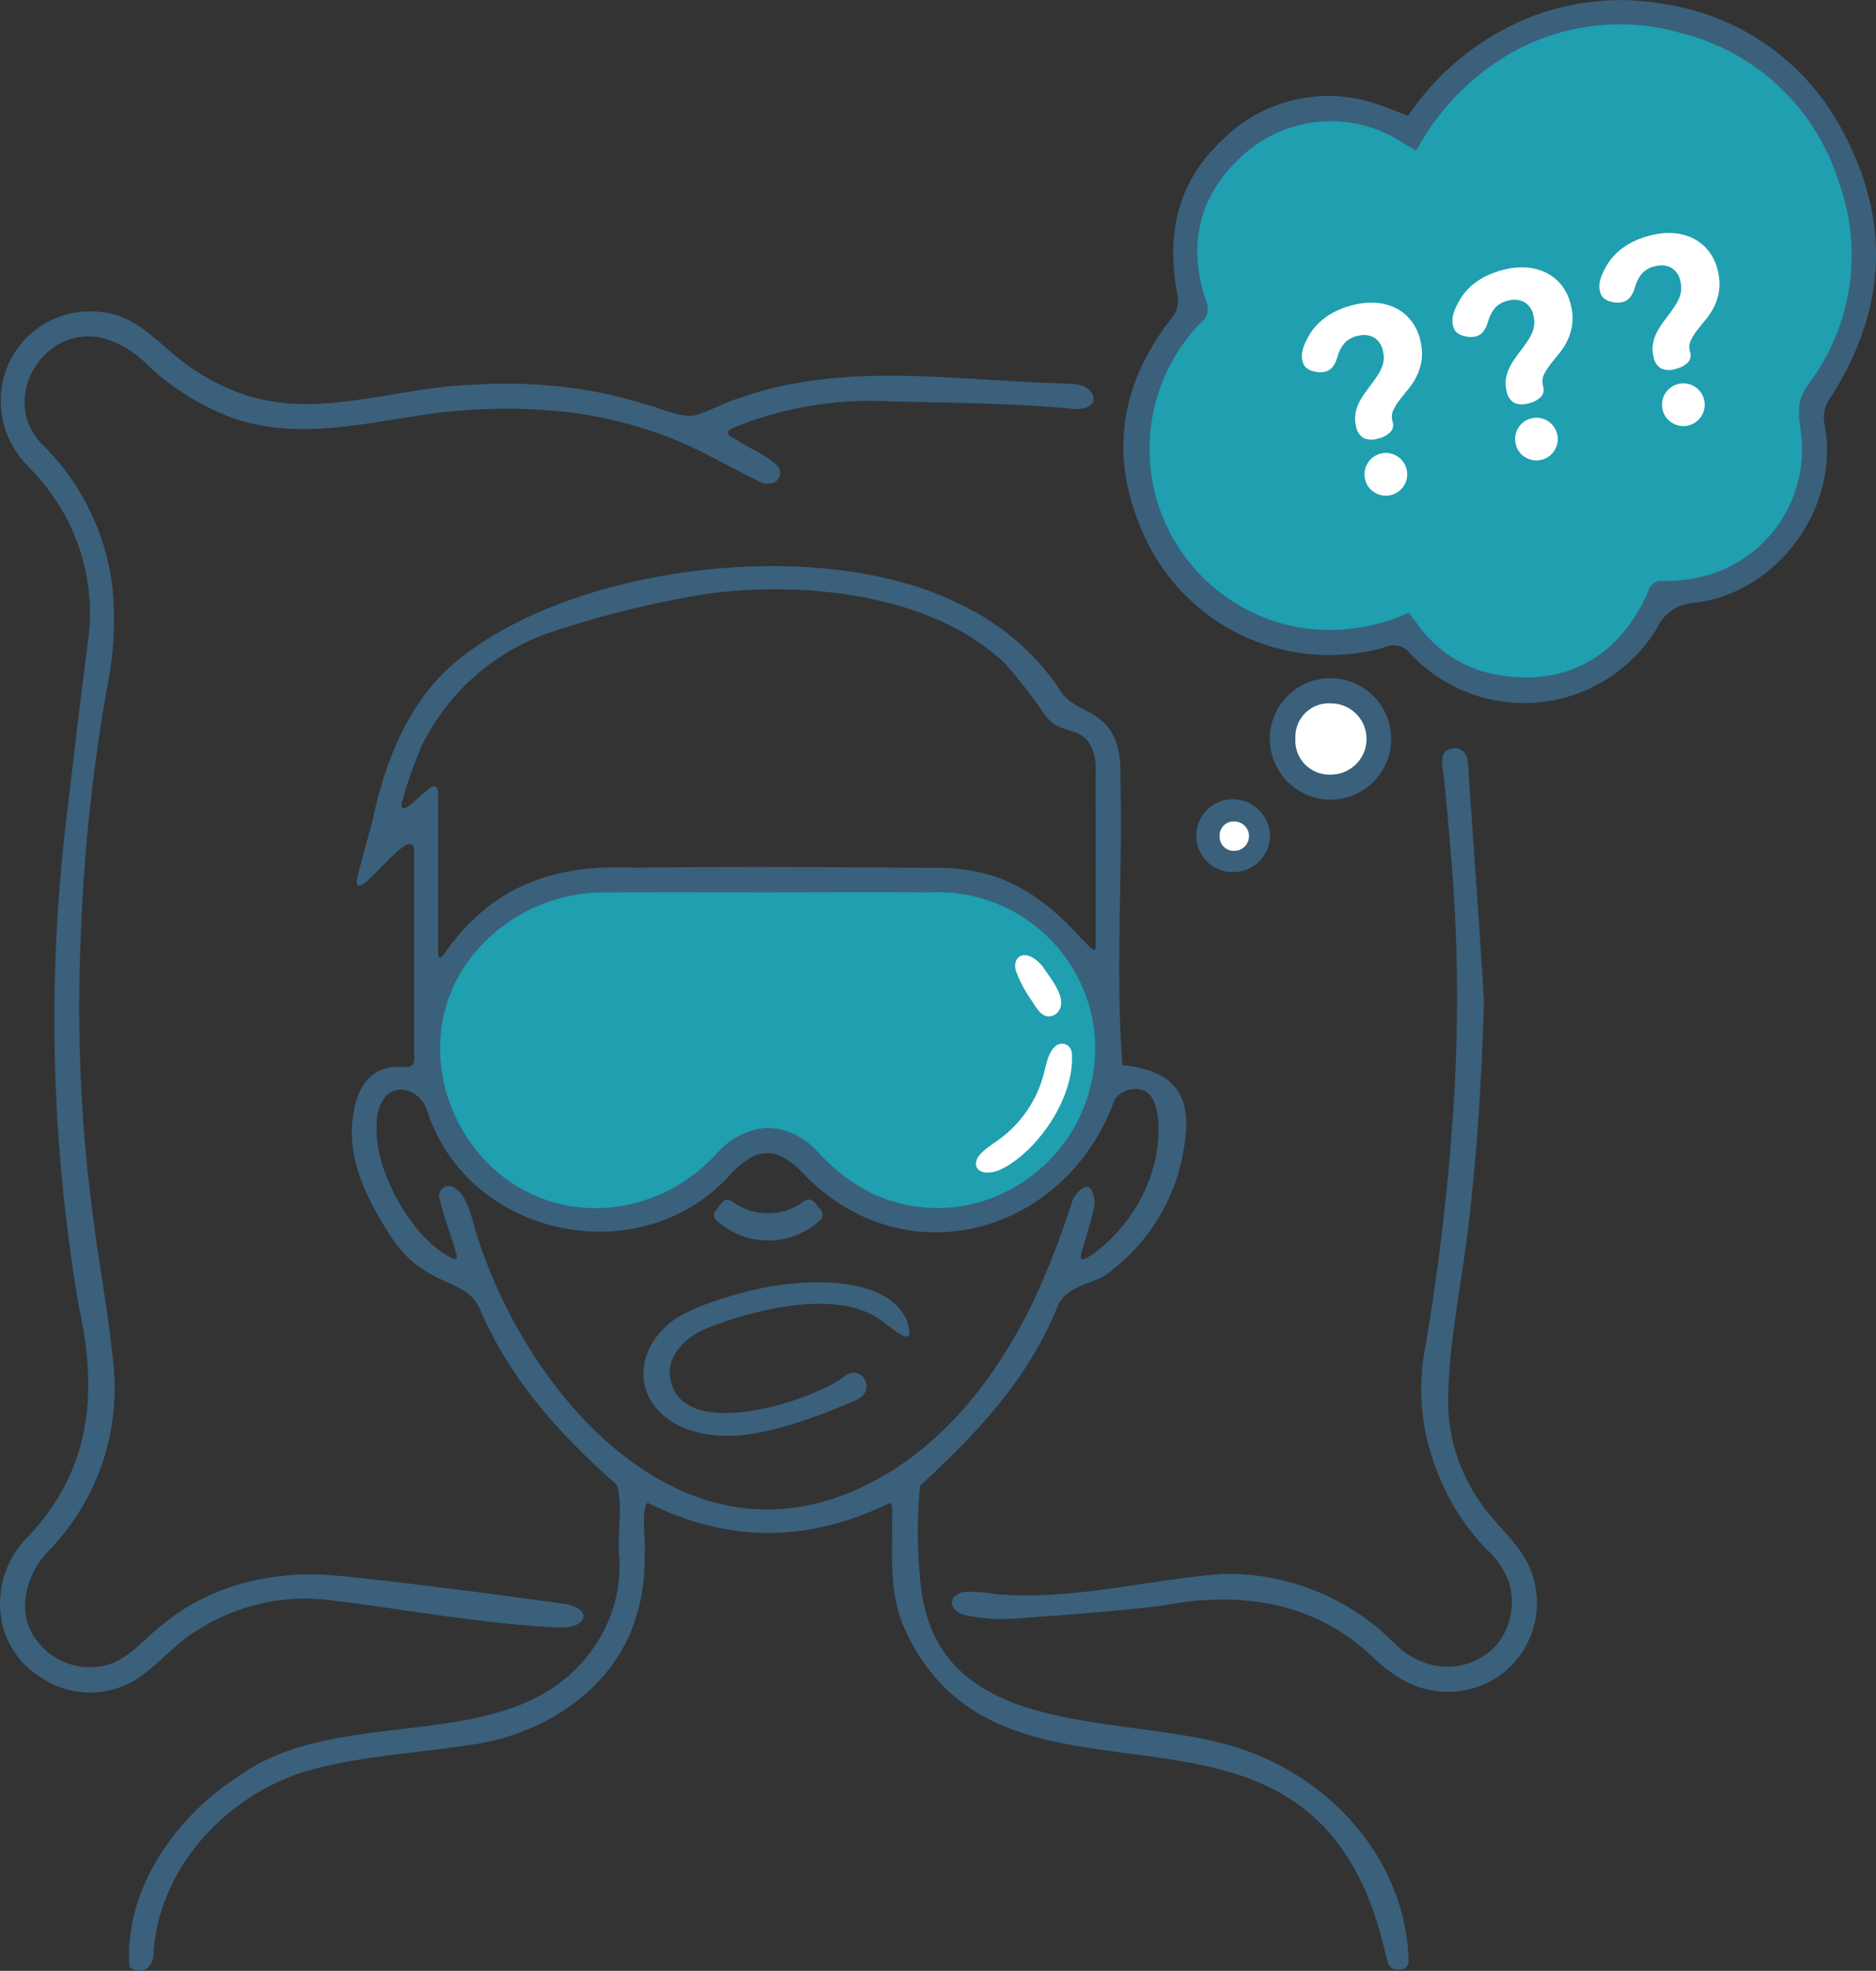 <svg xmlns="http://www.w3.org/2000/svg" width="173.575" height="182.241" viewBox="0 0 173.575 182.241">
  <rect x="0" y="0" width="173.575" height="182.241" fill="#333333" stroke="none"/>
  <g id="what_causes_snoring_icon" data-name="what causes snoring icon" transform="translate(0 0)">
    <g id="Group_3746" data-name="Group 3746" transform="translate(0 0)">
      <path id="mask" d="M161.412,266.794c5.138,0,10.275-.038,15.413.01a14.678,14.678,0,0,1,13.612,8.172c3.7,6.82.6,16.388-6.392,19.821-6.575,3.227-13.068,2-18.088-3.417-2.98-3.216-6.61-3.208-9.614.021-7.211,7.749-18.95,6.666-24.18-2.431a14.559,14.559,0,0,1,5.369-19.937A16.177,16.177,0,0,1,146,266.8c5.138-.022,10.275-.006,15.413-.006" transform="translate(-90.1 -184.627)" fill="#1f9faf"/>
      <g id="highlight" transform="translate(90.3 88.318)">
        <path id="Path_746" data-name="Path 746" d="M302.107,314.194c.33,4.232-3.261,9.177-6.476,10.776-.693.337-1.937.621-2.345-.2-.3-.926.937-1.691,1.6-2.191a10.871,10.871,0,0,0,4.688-6.651c.212-.821.439-1.974,1.178-2.422a.9.9,0,0,1,1.336.635Z" transform="translate(-293.241 -305.195)" fill="#fff"/>
        <path id="Path_747" data-name="Path 747" d="M307.963,292.45c-.535-.074-1-.771-1.34-1.355a11.588,11.588,0,0,1-1.521-2.823c-.153-.57-.074-1.177.481-1.407.625-.271,1.575.406,2.032,1.056.752,1.1,2.214,2.872,1.467,4.006a1.109,1.109,0,0,1-1.071.532Z" transform="translate(-301.402 -286.803)" fill="#fff"/>
      </g>
      <path id="Path_739" data-name="Path 739" d="M368.2,17.168a23.363,23.363,0,0,1,7.526-8.307,20.729,20.729,0,0,1,17.517-2.72,20.831,20.831,0,0,1,14.741,14.011A20.141,20.141,0,0,1,405.07,39.2c-1.078,1.509-.9,2.721-.685,4.307a12.3,12.3,0,0,1-9.4,13.761,16.316,16.316,0,0,1-3.591.39,1.2,1.2,0,0,0-1.343.9c-2.747,6.477-8.369,9.363-15.192,7.706a11.527,11.527,0,0,1-6.484-4.47c-.281-.373-.57-.741-.89-1.156a18.07,18.07,0,0,1-9.9,1.448,17.049,17.049,0,0,1-9.594-28.814,1.608,1.608,0,0,0,.439-1.922c-1.779-5.245-.752-9.892,3.347-13.656a12.321,12.321,0,0,1,15.291-1.175c.3.195.626.358,1.134.646" transform="translate(-237.435 -3.662)" fill="#1f9faf"/>
      <path id="Path_740" data-name="Path 740" d="M363.875,10.706a24.718,24.718,0,0,1,8.038-7.532A22.9,22.9,0,0,1,387.762.405,22.375,22.375,0,0,1,404.2,12.337c4.477,8.45,3.8,16.71-1.4,24.681a2.9,2.9,0,0,0-.435,1.959c1.641,7.763-4.254,15.979-12.186,16.785a3.942,3.942,0,0,0-3.263,2.31,14.4,14.4,0,0,1-22.882,2.318,1.845,1.845,0,0,0-2.229-.56A18.8,18.8,0,0,1,339.52,49.671c-3.387-7.308-2.394-14.174,2.653-20.477a2.646,2.646,0,0,0,.369-1.931c-1.063-5.459-.063-10.369,4.075-14.246A13.842,13.842,0,0,1,361.123,9.67c.877.281,1.726.647,2.753,1.036m.757,3.221c-.5-.283-.816-.444-1.114-.636a12.112,12.112,0,0,0-15.031,1.155c-4.03,3.7-5.039,8.267-3.29,13.424a1.582,1.582,0,0,1-.431,1.889A16.759,16.759,0,0,0,354.2,58.084a17.766,17.766,0,0,0,9.736-1.423c.314.407.6.769.875,1.136a11.332,11.332,0,0,0,6.374,4.395c6.708,1.629,12.234-1.209,14.935-7.576a1.182,1.182,0,0,1,1.32-.887,16.03,16.03,0,0,0,3.53-.383A12.1,12.1,0,0,0,400.2,39.819c-.207-1.558-.387-2.75.673-4.234a19.8,19.8,0,0,0,2.866-18.724A20.478,20.478,0,0,0,389.25,3.087a20.379,20.379,0,0,0-17.22,2.673,22.971,22.971,0,0,0-7.4,8.166" transform="translate(-233.595 0.001)" fill="#3a607c"/>
      <path id="Path_741" data-name="Path 741" d="M381.523,209.225a5.615,5.615,0,1,1,5.589,5.638,5.64,5.64,0,0,1-5.589-5.638" transform="translate(-264.037 -140.921)" fill="#3a607c"/>
      <path id="Path_742" data-name="Path 742" d="M366.271,243.419a3.428,3.428,0,0,1-3.388,3.338,3.369,3.369,0,1,1,.074-6.734,3.452,3.452,0,0,1,3.314,3.4" transform="translate(-248.757 -166.11)" fill="#3a607c"/>
      <path id="Path_743" data-name="Path 743" d="M130.717,216.118c3.833.417,6.337,1.978,5.8,6.54a17.782,17.782,0,0,1-6.677,12.321c-1.587,1.529-4.367,1.263-5.23,3.628-2.732,6.623-7.48,11.667-12.653,16.4a44.442,44.442,0,0,0,.152,9.894c2.093,13.982,19.358,11.011,29.474,14.412,8.506,2.819,15.247,10.322,15.581,19.5.085.855-.741,1.077-1.423.873-.516-.184-.54-.8-.685-1.254-6.51-29.168-34.927-9.607-44.465-30.05-1.611-3.515-1.149-7.176-1.208-11.038,0-.236.018-.653-.239-.73-7.5,3.627-14.774,3.741-22.4-.029-.672.617-.1,3.99-.281,4.979a17.188,17.188,0,0,1-1.423,7.316c-2.641,5.865-8.827,9.4-15.063,10.143-5,.756-10.13,1.012-14.972,2.424-7.253,2.288-13.34,8.779-13.96,16.555.111,1.33-.964,2.487-2.24,1.5-.51-7.056,4.166-13.758,9.926-17.51,10.032-7.45,26.8-1.022,33.757-13.171a13.187,13.187,0,0,0,1.648-7.112c-.259-2.233.4-4.617-.228-6.772-5.208-4.606-9.805-9.626-12.6-16.1-1.371-3.392-5.279-1.754-8.721-7.513-1.995-3.192-3.723-6.841-3.06-10.672.336-2.5,1.667-4.622,4.646-4.361.66.075,1.05-.194.981-.918q0-9.568,0-19.057c-.08-2.578-4.1,3.252-5.135,3.2-.231,0-.2-.474-.141-.683.422-1.794.963-3.562,1.424-5.344,1.083-5.175,3.132-10.488,7.064-14.113,10.617-9.517,34.331-12.372,47.13-5.949a22.84,22.84,0,0,1,9.384,7.948c.773,1.522,2.623,1.768,3.836,2.857,1.6,1.293,1.844,3.5,1.782,5.485.217,8.745-.479,17.758.182,26.383Zm-32.6-15.979c-5.029,0-10.058-.018-15.091.008a15.685,15.685,0,0,0-10.475,3.766c-10.778,9.264-2.765,26.832,11.025,25.338a15.519,15.519,0,0,0,9.508-4.882,6.874,6.874,0,0,1,4.731-2.462,6.537,6.537,0,0,1,4.732,2.293,16.738,16.738,0,0,0,5.431,3.991c10.344,4.338,21.529-4.308,20.044-15.675a14.6,14.6,0,0,0-15.249-12.372c-4.868-.04-9.734-.006-14.6-.005Zm29.989,5.318c.087-.068.111-.337.1-.492q0-3.389,0-6.734c0-3.059,0-6.1-.006-9.135a4.543,4.543,0,0,0-.636-2.831c-.677-.98-2-1.074-2.972-1.546a3.791,3.791,0,0,1-1.053-.945,49.488,49.488,0,0,0-3.706-4.781c-6.722-6.43-18.315-7.593-27.132-6.523a90.2,90.2,0,0,0-14.962,3.637A20.636,20.636,0,0,0,65.81,186.68a40.934,40.934,0,0,0-1.757,5.013,1.122,1.122,0,0,0-.07.471c.285,1.012,2.628-2.32,3.195-1.776a.981.981,0,0,1,.2.736c0,4.773,0,9.581,0,14.651.007.6.294.362.552.056,4.3-6.211,10.092-8.309,17.412-7.974,9.242-.107,18.485-.056,27.727.018,5.974-.143,9.838,2.177,13.783,6.492.4.335.91,1.057,1.237,1.1Zm-1.215,28.579c.293.115.8-.285,1.083-.46a15.15,15.15,0,0,0,5.624-8.186c.474-1.612.924-6.008-.853-6.887a2.332,2.332,0,0,0-2.763.752c-4.436,12.438-19.243,16.67-28.692,7.029-.88-.974-2.209-2.065-3.452-2.026-1.386-.085-2.815,1.267-3.74,2.293-8.247,8.726-23.912,5.511-27.743-6.2a2.72,2.72,0,0,0-1.613-1.793c-2.076-.793-3.109,1.316-3.065,3.067-.258,4.209,3.29,10.66,7.137,12.421.458.136.263-.4.19-.641-.517-1.786-1.094-3.213-1.5-4.893a.914.914,0,0,1,1.159-1.166c1.021.447,1.411,1.631,1.737,2.56,4.036,15.348,18.759,33.42,36.086,25.273,7.367-3.414,12.572-10.166,16.017-17.346a79.4,79.4,0,0,0,3.53-9.106c.135-.589,1.319-1.947,1.772-1.065a2.373,2.373,0,0,1,.234,1.69c-.295,1.326-.72,2.655-1.156,4.142-.024.16-.126.418-.012.521Z" transform="translate(-26.831 -117.625)" fill="#3a607c"/>
      <path id="Path_744" data-name="Path 744" d="M67.354,104.68c.025.286.426.426.644.587,1.4.925,2.877,1.422,4.011,2.564.685,1.215-.72,1.96-1.745,1.37-2.836-1.356-5.506-3-8.448-4.115a38.955,38.955,0,0,0-10.582-2.431,52.9,52.9,0,0,0-11.3.27c-6.569.93-13.513,2.775-19.828-.189a22.632,22.632,0,0,1-6.453-4.314,9.793,9.793,0,0,0-3.549-2.3C4.576,94.148-.244,101.092,3.737,105.6a22.286,22.286,0,0,1,6.693,13.607,32.2,32.2,0,0,1-.584,9.363,166.5,166.5,0,0,0-2.36,22.436,146.914,146.914,0,0,0,1.19,26.681c.585,4.52,1.424,8.9,1.851,13.466a21.582,21.582,0,0,1-5.84,16.732C2.464,210.03,1.378,213.7,3.349,216.3A6.127,6.127,0,0,0,9.2,218.772c2.455-.283,4.053-2.545,5.916-3.928,4.486-3.717,10.417-5.015,16.125-4.466,7.043.712,14.091,1.652,21.105,2.621,2.735.568,1.721,2.311-.568,2.165-7.34-.314-14.548-1.748-21.824-2.589a18.59,18.59,0,0,0-11.766,2.891c-1.837,1.091-3.4,2.948-5.143,4.209a8.136,8.136,0,0,1-9.383.03c-4.529-2.873-4.821-9.22-1.077-12.928,5.825-6.139,6.453-13.248,4.76-21.038A156.437,156.437,0,0,1,6.2,139.911c.641-5.411,1.263-10.835,1.985-16.229A18.928,18.928,0,0,0,4.226,109.64c-.627-.824-1.372-1.562-2.072-2.331A8.477,8.477,0,0,1,.515,99.028a8.26,8.26,0,0,1,9.038-5.47c2.946.29,5.048,2.765,7.253,4.479a20.264,20.264,0,0,0,4.707,2.721c7.137,3.018,14.61-.216,21.924-.492a47.21,47.21,0,0,1,10.832.484,40.443,40.443,0,0,1,5.53,1.34c1.39.348,2.748,1.053,4.2,1.043,1.5-.3,2.884-1.211,4.361-1.632,9.382-3.361,19.5-1.716,29.224-1.395,1.234.113,2.967-.212,3.554,1.156.365,1.146-1.341,1.375-2.174,1.181-5.472-.479-11.005-.526-16.494-.648a33.494,33.494,0,0,0-14.424,2.358c-.253.1-.693.3-.691.5Z" transform="translate(0 -64.675)" fill="#3a607c"/>
      <path id="Path_745" data-name="Path 745" d="M335.225,247.835c-.182,7.011-.608,14.029-1.44,21-.621,5.306-1.792,10.562-1.869,15.921a16.149,16.149,0,0,0,2.858,9.454c1,1.595,2.5,2.907,3.635,4.44a8.241,8.241,0,0,1-2.7,12.345,8.468,8.468,0,0,1-8.766-.678,14.018,14.018,0,0,1-1.938-1.55c-5.347-5.169-12.3-6.215-19.443-4.841-4.571.571-9.186.874-13.783,1.216a15.826,15.826,0,0,1-4.507-.318c-1.33-.284-1.925-1.6-.3-2.136a10.938,10.938,0,0,1,2.893.173c7.188.672,14.147-1.331,21.246-1.859a21.766,21.766,0,0,1,15.99,6.575,7.308,7.308,0,0,0,3.425,1.865,6.107,6.107,0,0,0,6-2.025,6.263,6.263,0,0,0,1-5.662,7.328,7.328,0,0,0-2.05-3.005,21.628,21.628,0,0,1-5.165-8.917,20.16,20.16,0,0,1-.628-9.156,212.855,212.855,0,0,0,2.714-22.759,154.65,154.65,0,0,0-.285-24.076c-.174-2.147-.369-4.3-.593-6.443-.044-.836-.5-2.046.32-2.566,1.055-.51,1.884.1,1.908,1.272.482,7.238,1.025,14.447,1.47,21.675Z" transform="translate(-197.924 -155.47)" fill="#3a607c"/>
      <path id="Path_748" data-name="Path 748" d="M214.51,361.7c-.031-.3.29-.618.52-.942.157-.206.325-.464.588-.526a1.006,1.006,0,0,1,.7.218,5.506,5.506,0,0,0,6.407-.012c.761-.558,1.077-.062,1.548.591a.738.738,0,0,1-.115,1.238,7.073,7.073,0,0,1-9.174.058,1.13,1.13,0,0,1-.468-.579Z" transform="translate(-148.453 -249.277)" fill="#3a607c"/>
      <path id="Path_749" data-name="Path 749" d="M217.92,389.446c.252,1.555-1.631-.222-2.8-1.022-4.63-3.173-13.824-.1-16.406,1.077-1.725.788-3.018,2.483-2.965,3.841.261,6.591,12.241,3.1,16.016.522,1.626-1.517,3.282,1.115,1.285,2.037-2.48,1.144-7.791,3.2-11.367,3.328-8.124.295-10.7-6.2-6.093-10.291,1.481-1.316,4.541-2.312,7.015-2.97,6.554-1.741,14.541-1.28,15.313,3.478" transform="translate(-133.788 -266.469)" fill="#3a607c"/>
      <path id="Path_750" data-name="Path 750" d="M389.222,214.5a3.1,3.1,0,0,1,3.288-3.284,3.291,3.291,0,1,1,0,6.582,3.139,3.139,0,0,1-3.292-3.3" transform="translate(-269.365 -146.176)" fill="#fff"/>
      <path id="Path_751" data-name="Path 751" d="M366.471,248.029a1.278,1.278,0,0,1,1.355-1.354,1.356,1.356,0,1,1,0,2.713,1.294,1.294,0,0,1-1.357-1.359" transform="translate(-253.62 -170.714)" fill="#fff"/>
      <g id="_" data-name="???" transform="translate(120.461 21.544)">
        <path id="Path_752" data-name="Path 752" d="M398.2,103.447a1.833,1.833,0,0,1-1.357-.074,1.6,1.6,0,0,1-.655-1.073,2.955,2.955,0,0,1-.064-1.084,3.357,3.357,0,0,1,.28-.963,5.835,5.835,0,0,1,.5-.875q.293-.422.622-.853.347-.46.6-.835a4.649,4.649,0,0,0,.417-.754,2.572,2.572,0,0,0,.2-.755,2.517,2.517,0,0,0-.068-.831,1.815,1.815,0,0,0-.838-1.257,1.954,1.954,0,0,0-1.439-.156,2.243,2.243,0,0,0-1.27.676,3.229,3.229,0,0,0-.564.991q-.088.273-.178.534a2.428,2.428,0,0,1-.228.483,1.726,1.726,0,0,1-.337.395,1.229,1.229,0,0,1-.535.252,1.791,1.791,0,0,1-.573.033,3.013,3.013,0,0,1-.554-.1,1.605,1.605,0,0,1-.639-.356,1.232,1.232,0,0,1-.289-.589,2,2,0,0,1-.017-.83,3.382,3.382,0,0,1,.263-.819,7.153,7.153,0,0,1,.531-.971,5.132,5.132,0,0,1,.875-1.013,6.31,6.31,0,0,1,1.33-.905,8.045,8.045,0,0,1,1.89-.669,6.379,6.379,0,0,1,1.972-.158,4.841,4.841,0,0,1,1.78.48,4.216,4.216,0,0,1,1.421,1.159,4.6,4.6,0,0,1,.864,1.857,4.778,4.778,0,0,1,.112,1.831,5.083,5.083,0,0,1-.455,1.458,6.079,6.079,0,0,1-.77,1.191q-.444.534-.812,1.011a4.92,4.92,0,0,0-.578.931,1.435,1.435,0,0,0-.092.956l.039.168a.964.964,0,0,1-.247.942,2.269,2.269,0,0,1-1.143.57m-1.167,3.76a1.975,1.975,0,1,1,.879,1.222,1.9,1.9,0,0,1-.879-1.222" transform="translate(-391.183 -84.433)" fill="#fff"/>
        <path id="Path_753" data-name="Path 753" d="M443.44,92.863a1.834,1.834,0,0,1-1.357-.074,1.6,1.6,0,0,1-.655-1.073,2.957,2.957,0,0,1-.064-1.084,3.365,3.365,0,0,1,.28-.963,5.833,5.833,0,0,1,.5-.875q.293-.422.622-.853.347-.46.6-.835a4.639,4.639,0,0,0,.417-.755,2.571,2.571,0,0,0,.2-.755,2.534,2.534,0,0,0-.068-.831,1.814,1.814,0,0,0-.838-1.257,1.956,1.956,0,0,0-1.439-.156,2.246,2.246,0,0,0-1.27.676,3.235,3.235,0,0,0-.564.991q-.088.273-.178.535a2.414,2.414,0,0,1-.228.483,1.729,1.729,0,0,1-.337.395,1.228,1.228,0,0,1-.535.252,1.792,1.792,0,0,1-.574.033,3,3,0,0,1-.554-.1,1.6,1.6,0,0,1-.639-.356,1.231,1.231,0,0,1-.289-.589,2,2,0,0,1-.017-.83,3.371,3.371,0,0,1,.263-.82,7.177,7.177,0,0,1,.531-.971,5.136,5.136,0,0,1,.875-1.013,6.3,6.3,0,0,1,1.33-.905,8.062,8.062,0,0,1,1.89-.669,6.382,6.382,0,0,1,1.972-.158,4.843,4.843,0,0,1,1.78.48,4.208,4.208,0,0,1,1.421,1.159,4.592,4.592,0,0,1,.864,1.857,4.77,4.77,0,0,1,.112,1.831,5.085,5.085,0,0,1-.454,1.458,6.082,6.082,0,0,1-.77,1.191q-.443.534-.812,1.011a4.934,4.934,0,0,0-.578.931,1.437,1.437,0,0,0-.092.956l.039.168a.962.962,0,0,1-.247.942,2.266,2.266,0,0,1-1.142.571m-1.167,3.76a1.974,1.974,0,1,1,.879,1.222,1.894,1.894,0,0,1-.879-1.222" transform="translate(-422.493 -77.109)" fill="#fff"/>
        <path id="Path_754" data-name="Path 754" d="M487.581,82.536a1.832,1.832,0,0,1-1.357-.074,1.6,1.6,0,0,1-.655-1.072,2.955,2.955,0,0,1-.064-1.084,3.361,3.361,0,0,1,.28-.963,5.839,5.839,0,0,1,.5-.875q.293-.422.622-.853.347-.46.6-.835a4.62,4.62,0,0,0,.417-.754,2.563,2.563,0,0,0,.2-.755,2.525,2.525,0,0,0-.067-.831,1.816,1.816,0,0,0-.838-1.257,1.956,1.956,0,0,0-1.439-.156,2.245,2.245,0,0,0-1.269.676,3.223,3.223,0,0,0-.564.991q-.088.273-.178.535a2.4,2.4,0,0,1-.228.483,1.731,1.731,0,0,1-.337.395,1.23,1.23,0,0,1-.535.252,1.791,1.791,0,0,1-.573.033,3.016,3.016,0,0,1-.554-.1,1.6,1.6,0,0,1-.639-.356,1.229,1.229,0,0,1-.289-.589,2.007,2.007,0,0,1-.017-.83,3.385,3.385,0,0,1,.263-.819,7.127,7.127,0,0,1,.531-.971,5.113,5.113,0,0,1,.875-1.013,6.3,6.3,0,0,1,1.33-.905,8.059,8.059,0,0,1,1.89-.669,6.379,6.379,0,0,1,1.972-.158,4.847,4.847,0,0,1,1.78.48,4.219,4.219,0,0,1,1.421,1.159,4.6,4.6,0,0,1,.864,1.857,4.779,4.779,0,0,1,.112,1.831,5.085,5.085,0,0,1-.455,1.458,6.068,6.068,0,0,1-.77,1.191q-.444.534-.812,1.011a4.925,4.925,0,0,0-.578.931,1.436,1.436,0,0,0-.092.956l.039.168a.964.964,0,0,1-.247.942,2.266,2.266,0,0,1-1.142.57m-1.167,3.76a1.975,1.975,0,1,1,.879,1.222,1.9,1.9,0,0,1-.879-1.222" transform="translate(-453.041 -69.962)" fill="#fff"/>
      </g>
    </g>
  </g>
</svg>
